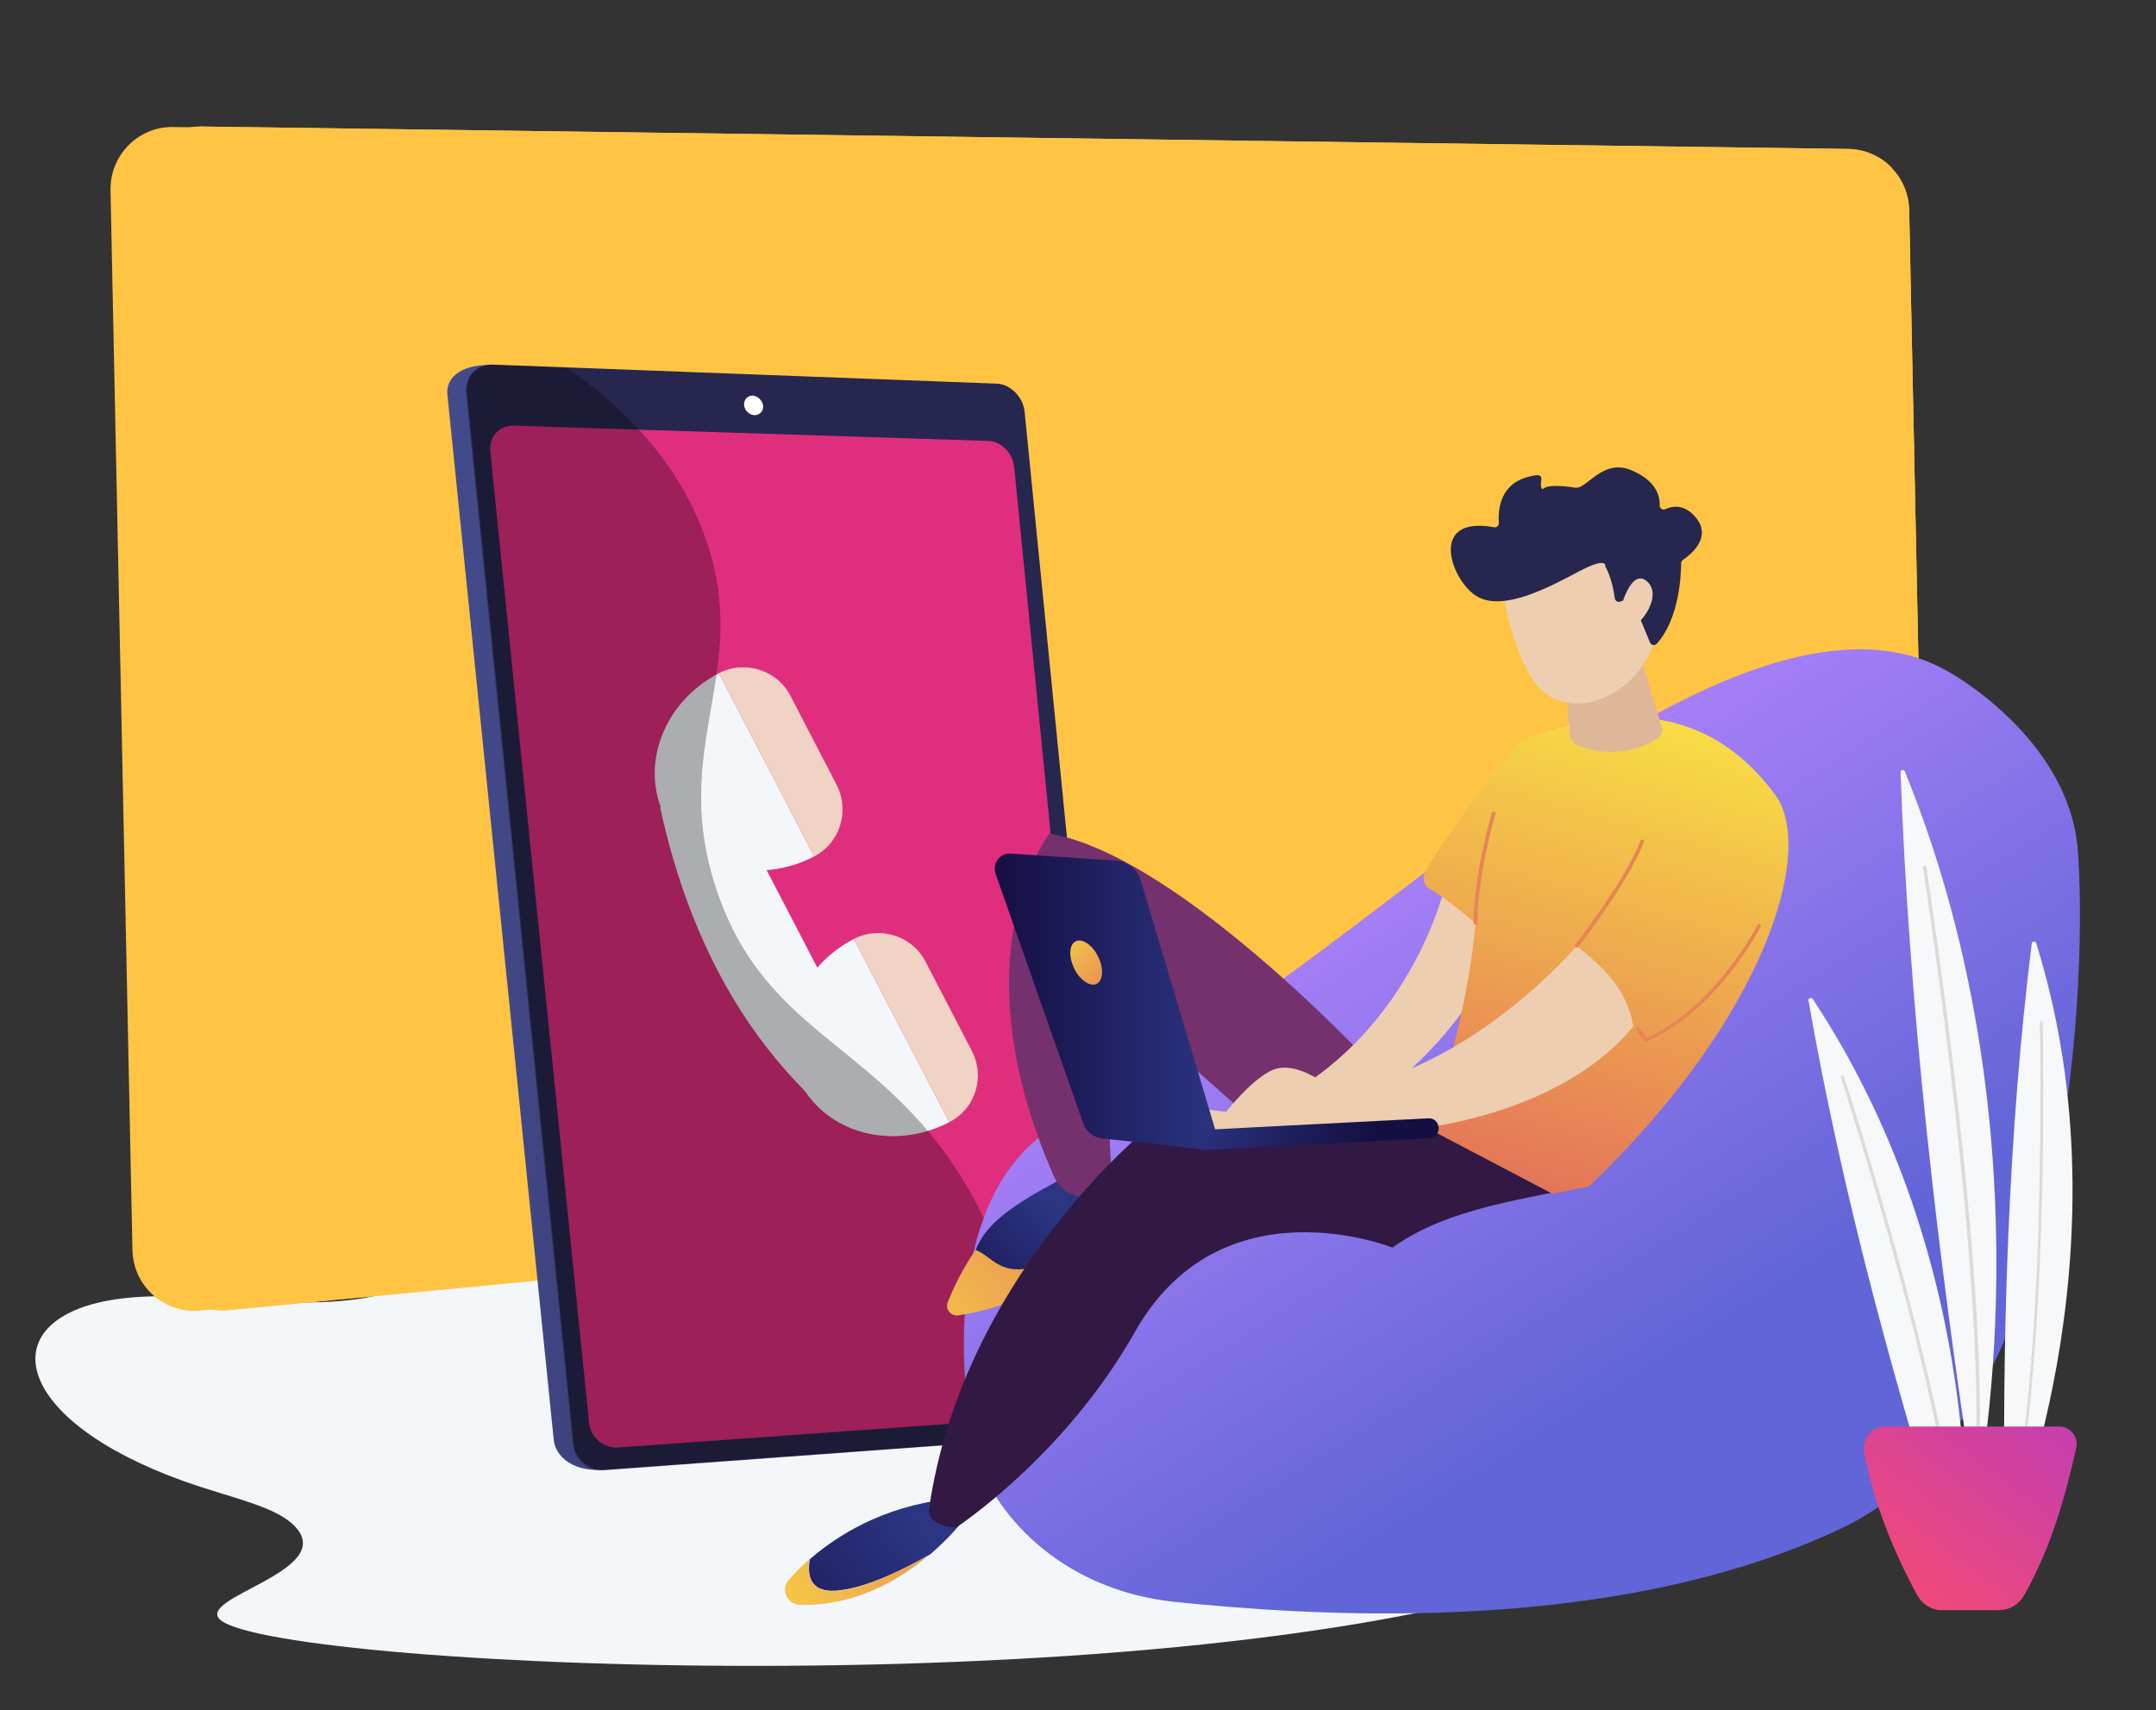 <?xml version="1.0" encoding="utf-8"?>
<!-- Generator: Adobe Illustrator 24.0.2, SVG Export Plug-In . SVG Version: 6.00 Build 0)  -->
<svg version="1.1" id="Layer_1" xmlns="http://www.w3.org/2000/svg" xmlns:xlink="http://www.w3.org/1999/xlink" x="0px" y="0px"
	 viewBox="0 0 451.9 358.5" style="enable-background:new 0 0 451.9 358.5;" xml:space="preserve">
<rect x="0" y="0" width="451.9" height="358.5" fill="#333333" stroke="none"/>
<style type="text/css">
	.st0{fill:#F4F7FA;}
	.st1{fill:#FFC444;}
	.st2{opacity:0.37;fill:#FFC444;}
	.st3{fill:url(#SVGID_1_);}
	.st4{fill:#26264F;}
	.st5{fill:#E02E7E;}
	.st6{fill:#FFFFFF;}
	.st7{fill:#F0D3C4;}
	.st8{opacity:0.3;}
	.st9{fill:url(#SVGID_2_);}
	.st10{fill:url(#SVGID_3_);}
	.st11{fill:#75316D;}
	.st12{fill:url(#SVGID_4_);}
	.st13{fill:url(#SVGID_5_);}
	.st14{fill:url(#SVGID_6_);}
	.st15{fill:#311944;}
	.st16{fill:#EDCEB0;}
	.st17{fill:url(#SVGID_7_);}
	.st18{fill:#DDB797;}
	.st19{fill:url(#SVGID_8_);}
	.st20{fill:url(#SVGID_9_);}
	.st21{fill:url(#SVGID_10_);}
	.st22{fill:#E78456;}
	.st23{fill:#F7F8FA;}
	.st24{fill:#DBDBDB;}
	.st25{fill:url(#SVGID_11_);}
</style>
<g id="Group_12606" transform="translate(-672.787 -8330.723)">
	<g id="Group_1264" transform="translate(522.05 8132.145)">
		<path class="st0" d="M244.3,454.2c-12,4.8,2.1,12.6-15.8,16.2c-17.4,3.5-38.8-2.2-55.1,0.8c-24.3,4.5-19.9,25,15.7,37.8
			c10.7,3.8,19.6,5.3,23.6,9.7c8.5,9.3-21.4,14.8-15.7,19.5c12.8,10.4,209.5,19.1,288.5-12.1c36.9-14.6,42.4-35.6,9.4-51.5
			C435.4,445.6,271.4,443.4,244.3,454.2z"/>
		<g>
			<g>
				<g>
					<path class="st1" d="M532.2,229.9L187,225.2c-7.3-0.1-13.2,5.9-13.1,13.2l4.6,222.3c0.2,7.5,6.7,13.3,14.1,12.6l344.4-33
						c6.7-0.6,11.8-6.4,11.7-13.1l-3.8-184.5C544.8,235.6,539.2,230,532.2,229.9z"/>
				</g>
				<g>
					<path class="st1" d="M538.1,229.8L193,225.1c-7.3-0.1-13.2,5.9-13.1,13.2l4.6,222.3c0.2,7.5,6.7,13.3,14.1,12.6l344.4-33
						c6.7-0.6,11.8-6.4,11.7-13.1l-3.8-184.5C550.7,235.5,545.1,229.9,538.1,229.8z"/>
				</g>
				<g>
					<path class="st1" d="M405.3,356.3l142.1-122.4c-2.3-2.5-5.6-4-9.2-4.1L193,225.1c-3.3,0-6.3,1.1-8.6,3.1l196,129.6
						C388.1,362.9,398.3,362.3,405.3,356.3z"/>
					<path class="st1" d="M405.3,356.3c-7,6-17.2,6.7-24.9,1.6l-196-129.6c-2.8,2.4-4.6,6-4.5,10l4.6,222.3
						c0.2,7.5,6.7,13.3,14.1,12.6l344.4-33c6.7-0.6,11.8-6.4,11.7-13.1l-3.8-184.5c-0.1-3.3-1.4-6.3-3.5-8.6L405.3,356.3z"/>
				</g>
				<path class="st2" d="M547.3,233.9L405.3,356.3c-7,6-17.2,6.7-24.9,1.6l-196-129.6c-2.8,2.4-4.6,6-4.5,10l0.7,32.8
					c6.9-3.1,12.8-3.8,17.6-3.5c13.3,0.8,16.6,9.1,42.3,20.5c24,10.7,26.4,5.9,37,13.8c20.5,15.2,12.1,33.4,30.1,49.8
					c18.8,17.1,34.4,3.2,61.1,19.2c28.2,17,19.7,37.8,42.9,49.5c32.5,16.4,64.6-16.8,92.3-0.2c8.4,5,13.8,13.1,17.4,22l21.7-2.1
					c6.7-0.6,11.8-6.4,11.7-13.1l-3.8-184.5C550.8,239.1,549.5,236.1,547.3,233.9z"/>
			</g>
		</g>
		<g>
			<g>
				<g>
					<g>
						
							<linearGradient id="SVGID_1_" gradientUnits="userSpaceOnUse" x1="2777.059" y1="347.995" x2="2918.445" y2="347.995" gradientTransform="matrix(1 1.990000e-02 -1.990000e-02 1 -2527.413 -12.757)">
							<stop  offset="0" style="stop-color:#444B8C"/>
							<stop  offset="0.996" style="stop-color:#26264F"/>
						</linearGradient>
						<path class="st3" d="M360.9,285.2l20.6,207.1c0.3,3.1-1.8,5.8-4.7,6l-100.3,8.4c-6.1,0.2-9.4-3.1-9.7-6.3l-22.3-219.2
							c-0.3-3.3,2.7-6.2,8.9-6.1l101.7,4.3C357.9,279.4,360.6,282.1,360.9,285.2z"/>
						<path class="st4" d="M365.5,284.9l20.7,208.2c0.3,3.1-1.8,5.8-4.7,6l-104,7.6c-3.2,0.2-6.2-2.3-6.5-5.5l-22.4-220.4
							c-0.3-3.3,2.1-5.9,5.4-5.8l105.7,4C362.5,279.1,365.2,281.8,365.5,284.9z"/>
						<path class="st5" d="M363.3,296.4l19.2,193c0.3,2.9-1.7,5.4-4.4,5.6l-97.8,7c-3,0.2-5.8-2.1-6.1-5.2l-20.7-203.6
							c-0.3-3.1,1.9-5.5,5-5.4l99.3,3.2C360.5,291,363,293.5,363.3,296.4z"/>
					</g>
					<path class="st6" d="M310.7,283.6c0.1,1.1-0.7,2-1.8,2c-1.1,0-2.1-1-2.2-2.1c-0.1-1.1,0.7-2,1.8-2
						C309.6,281.6,310.5,282.5,310.7,283.6z"/>
				</g>
			</g>
			<g>
				<path class="st0" d="M301.4,339.7c-11.7,6.1-16.7,19.6-11.2,30.2c5.5,10.6,19.5,14.3,31.2,8.2L301.4,339.7z"/>
				<path class="st7" d="M321.4,378.1L321.4,378.1l-20-38.4h0c5.4-2.8,12.2-0.7,15,4.7l9.7,18.7
					C328.9,368.6,326.8,375.3,321.4,378.1z"/>
				<path class="st0" d="M329.7,395.4c-11.7,6.1-16.7,19.6-11.2,30.2c5.5,10.6,19.5,14.3,31.2,8.2L329.7,395.4z"/>
				<path class="st7" d="M349.7,433.8L349.7,433.8l-20-38.4l0,0c5.4-2.8,12.2-0.7,15,4.7l9.7,18.7
					C357.3,424.3,355.2,431,349.7,433.8z"/>
				<path class="st0" d="M332.8,422.1l-12.2,6.3c-15.5-15.1-26-35.3-31.5-60.6l12.2-6.3L332.8,422.1z"/>
			</g>
			<g class="st8">
				<path d="M301,385.3c-10.3-30.5,7.7-45.9-2.5-74.2c-5.5-15.4-16.6-26.9-28.9-35.4l-15.8-0.6c-3.3-0.1-5.7,2.5-5.4,5.8l22.4,220.4
					c0.3,3.3,3.3,5.8,6.5,5.5l89.8-6.6c-0.3-23-6.1-39.4-12.6-51C336.7,417.1,311.7,416.9,301,385.3z"/>
			</g>
		</g>
		<g>
			<g>
				<g>
					
						<linearGradient id="SVGID_2_" gradientUnits="userSpaceOnUse" x1="-2142.868" y1="380.916" x2="-2208.089" y2="484.599" gradientTransform="matrix(-1 0 0 1 -1707.572 0)">
						<stop  offset="0" style="stop-color:#AA80F9"/>
						<stop  offset="0.996" style="stop-color:#6165D7"/>
					</linearGradient>
					<path class="st9" d="M559.5,339.6c0,0,24.6,13.6,26.7,36.7c2,23.1,0.2,118.9-49.2,142.5c-49.4,23.6-114.7,18.1-139.7,15.6
						s-38.9-19.6-42-31.3c-3.1-11.7-8.1-55.3,18.2-69.4c26.3-14.1,54-35.6,81.6-56.6C482.6,356.1,530,321.9,559.5,339.6z"/>
					
						<linearGradient id="SVGID_3_" gradientUnits="userSpaceOnUse" x1="-2082.06" y1="454.655" x2="-2057.968" y2="479.818" gradientTransform="matrix(-1 0 0 1 -1707.572 0)">
						<stop  offset="0" style="stop-color:#2B3582"/>
						<stop  offset="1" style="stop-color:#150E42"/>
					</linearGradient>
					<path class="st10" d="M381.2,441.7c0,0,6.6,0.4,7.5,14c0,0-15.4,13.8-36.2,17.1c-1.6,0.2,2.2-10.7,2.7-12.1
						C357.9,453.6,366.3,449.1,381.2,441.7z"/>
					<path class="st11" d="M456,425.6h-14c0,0-43-47.5-71.3-52.3c0,0-19.7,25.1,1,72c1.7,3.8,6.3,5.4,9.8,3.2c1-0.7,1.8-1.6,2.2-2.7
						l-1.7-40c0,0,36.7,32.1,43.1,38.3C431.6,450.3,464.1,446.5,456,425.6z"/>
					
						<linearGradient id="SVGID_4_" gradientUnits="userSpaceOnUse" x1="-2050.1" y1="517.813" x2="-2004.53" y2="551.26" gradientTransform="matrix(-1 0 0 1 -1707.572 0)">
						<stop  offset="0" style="stop-color:#2B3582"/>
						<stop  offset="1" style="stop-color:#150E42"/>
					</linearGradient>
					<path class="st12" d="M320.5,525.4c5.9-5.1,15.2-10.9,28.8-12.6l4.6,2.8c0,0-2.9,4.3-8.2,8.8c-4.9,2.8-12.5,6.7-18.7,7.5
						C320.7,532.8,319.8,529.1,320.5,525.4z"/>
					
						<linearGradient id="SVGID_5_" gradientUnits="userSpaceOnUse" x1="-2028.325" y1="500.025" x2="-2124.204" y2="421.705" gradientTransform="matrix(-1 0 0 1 -1707.572 0)">
						<stop  offset="0" style="stop-color:#FDF53F"/>
						<stop  offset="0.664" style="stop-color:#E57A58"/>
						<stop  offset="1" style="stop-color:#D93C65"/>
					</linearGradient>
					<path class="st13" d="M355.2,460.6c3.6,1.2,5.2,6.3,14.4,2.9c8.9-3.3,15.5-7.5,18.9-10c0.1,0.7,0.1,1.4,0.2,2.1
						c0,0-16.2,15.5-37.1,18.7c-1.6,0.2-2.8-1.3-2.2-2.8C350.4,469,352.2,465,355.2,460.6z"/>
					
						<linearGradient id="SVGID_6_" gradientUnits="userSpaceOnUse" x1="-2002.317" y1="556.181" x2="-2098.196" y2="477.861" gradientTransform="matrix(-1 0 0 1 -1707.572 0)">
						<stop  offset="0" style="stop-color:#FDF53F"/>
						<stop  offset="0.664" style="stop-color:#E57A58"/>
						<stop  offset="1" style="stop-color:#D93C65"/>
					</linearGradient>
					<path class="st14" d="M316,529.8c1.2-1.3,2.6-2.8,4.4-4.4c-0.6,3.7,0.3,7.4,6.4,6.6c6.3-0.8,13.8-4.7,18.7-7.5
						c-6.1,5.2-15.5,10.8-27.2,10.5C315.7,534.8,314.3,531.8,316,529.8z"/>
					<path class="st15" d="M455.5,435.7l-65.7,0.7c0,0-37.5,31-44.3,78.3c0,0-1.1,3.5,5.6,4.1c0,0,22.7-14.8,37.5-41
						c18.1-32.1,54-17.7,54-17.7c11.8-8.5,28.5-10.2,41-13.1L455.5,435.7z"/>
					<path class="st16" d="M454,382.8c0,0-7.1,35.4-41.7,49.4l-12.3-1.5l-2.9,4.6l28.9,0.9c0,0,24.7-9.8,37.8-36.4
						C464.2,399,471.4,384.2,454,382.8z"/>
					
						<linearGradient id="SVGID_7_" gradientUnits="userSpaceOnUse" x1="-2210.73" y1="326.029" x2="-2161.162" y2="499.932" gradientTransform="matrix(-1 0 0 1 -1707.572 0)">
						<stop  offset="0" style="stop-color:#FDF53F"/>
						<stop  offset="0.664" style="stop-color:#E57A58"/>
						<stop  offset="1" style="stop-color:#D93C65"/>
					</linearGradient>
					<path class="st17" d="M450.2,435.2c0,0,8-21.9,9.8-43.1c0,0-5.9-5.1-9.6-7.2c-1.2-0.7-1.6-2.2-1-3.4c2.7-5.6,19-27.6,20.3-27.9
						c6.7-1.7,33.9-14.6,53.2,11.7c8.2,11.3-1.6,46-39.1,82l-7.7,1.5L450.2,435.2z"/>
					<path class="st16" d="M481.2,396.9c0,0-22.3,26.4-50.9,30.3c0,0-7.4-6.7-12.9-4.3c-5.5,2.4-13,13-13,13h36.7
						c0,0,34.7-1.2,52-22.2C491.7,406.2,487.5,401.8,481.2,396.9z"/>
					<path class="st18" d="M494.2,334.9l4.9,16.3c0.2,0.7-0.1,1.6-0.7,2c-2.4,1.6-8.5,4.8-16.9,1.7c-1-0.4-1.6-1.3-1.7-2.3
						l-1.2-14.2L494.2,334.9z"/>
					<g>
						<path class="st16" d="M465.6,321.7c0,0,2.4,16.9,8.9,22.1c6.5,5.2,19.1,1.3,23.4-11.5l-8.5-21.8L465.6,321.7z"/>
						<path class="st4" d="M490.3,324.7c-0.5,0.2-1-0.2-1.1-0.7c-0.2-1.6-0.8-4.6-2-6.7c0,0,0.6-2.2-5.6,1.1
							c-6.2,3.3-15.6,8.3-21.1,5.3c-5.4-2.9-10.8-17.2,3.4-14.6c0.5,0.1,1-0.3,1-0.9c-0.2-2.4,0.1-7.8,5.6-9.5
							c5.2-1.6,2.4,1,3.5,2.4c0.3,0.4-0.4-1.4,6.9-0.3c2.5,0.4,5.7-6.3,11.9-3.6c5.1,2.2,5.9,5.4,5.8,7.3c0,0.6,0.6,1.1,1.2,0.8
							c1.6-0.7,4.1-1.1,6.5,1.9c3.3,4.2-1.4,7.8-2.8,8.7c-0.2,0.2-0.4,0.4-0.4,0.7c0,2.2-0.3,11.6-5.1,16.9
							c-0.4,0.5-1.2,0.3-1.4-0.2l-3.6-8.7c-0.2-0.4-0.6-0.6-1-0.5L490.3,324.7z"/>
						<path class="st16" d="M490.3,326.5c0,0,2.2-9,5.6-6.1c3.4,2.9-0.9,9.4-4.7,10.6L490.3,326.5z"/>
					</g>
					
						<linearGradient id="SVGID_8_" gradientUnits="userSpaceOnUse" x1="-2113.815" y1="408.538" x2="-2066.758" y2="408.538" gradientTransform="matrix(-1 0 0 1 -1707.572 0)">
						<stop  offset="0" style="stop-color:#2B3582"/>
						<stop  offset="1" style="stop-color:#150E42"/>
					</linearGradient>
					<path class="st19" d="M406.2,437.9L389.8,383c-0.7-2.2-2.7-3.8-5-4l-22.2-1.5c-2.3-0.2-3.9,2.1-3.2,4.2l18.4,52.4
						c0.6,1.7,2.1,2.9,3.9,3.1l21.9,2.4L406.2,437.9z"/>
					
						<linearGradient id="SVGID_9_" gradientUnits="userSpaceOnUse" x1="-2074.363" y1="388.581" x2="-2103.001" y2="417.638" gradientTransform="matrix(-1 0 0 1 -1707.572 0)">
						<stop  offset="0" style="stop-color:#FDF53F"/>
						<stop  offset="1" style="stop-color:#D93C65"/>
					</linearGradient>
					<path class="st20" d="M375.9,401.6c1.2,2.5,3.4,3.9,4.7,3.2c1.4-0.7,1.5-3.3,0.3-5.7c-1.2-2.5-3.4-3.9-4.7-3.2
						C374.8,396.6,374.7,399.1,375.9,401.6z"/>
					
						<linearGradient id="SVGID_10_" gradientUnits="userSpaceOnUse" x1="-2108.104" y1="429.108" x2="-2145.731" y2="439.42" gradientTransform="matrix(-1 0 0 1 -1707.572 0)">
						<stop  offset="0" style="stop-color:#2B3582"/>
						<stop  offset="1" style="stop-color:#150E42"/>
					</linearGradient>
					<path class="st21" d="M403.6,439.6c0,0,0.1,0,0.1,0l46.6-2.4c1.2-0.1,2-1,2-2.2c-0.1-1.2-1-2.1-2.2-2l-46.6,2.4
						c-1.2,0.1-2,1-2,2.2C401.5,438.7,402.4,439.6,403.6,439.6z"/>
					<path class="st22" d="M460,392.4c0.2,0,0.4-0.2,0.4-0.4c0-9.7,3.7-22.7,3.8-22.8c0.1-0.2-0.1-0.4-0.3-0.5
						c-0.2-0.1-0.4,0.1-0.5,0.3c0,0.1-3.8,13.2-3.8,23C459.6,392.3,459.8,392.4,460,392.4z"/>
					<path class="st22" d="M481.2,397.2c0.1,0,0.2,0,0.3-0.1c0.1-0.1,10.3-13.1,13.8-22c0.1-0.2,0-0.4-0.2-0.5
						c-0.2-0.1-0.4,0-0.5,0.2c-3.5,8.8-13.6,21.7-13.7,21.8c-0.1,0.2-0.1,0.4,0.1,0.5C481,397.2,481.1,397.2,481.2,397.2z"/>
					<path class="st22" d="M495.5,417l0.3-0.1c14.8-6.3,23.9-23.9,24-24.1c0.1-0.2,0-0.4-0.2-0.5c-0.2-0.1-0.4,0-0.5,0.2
						c-0.1,0.2-9,17.3-23.3,23.7l-1.5-2.1c-0.1-0.2-0.4-0.2-0.5-0.1c-0.2,0.1-0.2,0.3-0.1,0.5L495.5,417z"/>
				</g>
			</g>
			<g>
				<g>
					<g>
						<g>
							<path class="st23" d="M571,523.6c0,0,26.9-62.1,6.5-127.4c-0.1-0.4-0.9-0.3-0.9,0.1C571.7,435.8,570.2,478.7,571,523.6z"/>
							<path class="st24" d="M571.1,522.3C571.1,522.3,571,522.3,571.1,522.3c-0.3-0.1-0.4-0.3-0.3-0.4c4.7-16.9,6.6-45.6,7.2-66.7
								c0.7-22.9,0.3-42,0.3-42.2c0-0.2,0.1-0.3,0.3-0.4c0,0,0,0,0,0c0.2,0,0.3,0.1,0.3,0.3c0,0.2,0.4,19.3-0.3,42.3
								c-0.7,21.2-2.5,49.9-7.3,66.9C571.4,522.2,571.2,522.3,571.1,522.3z"/>
						</g>
						<g>
							<path class="st23" d="M564.8,513.5c0,0,16.6-76.1-14.8-153.2c-0.2-0.5-0.9-0.4-0.9,0.2C550.8,408.2,556.5,459.7,564.8,513.5z
								"/>
							<path class="st24" d="M564.7,511.9C564.6,511.9,564.6,511.9,564.7,511.9c-0.2,0-0.4-0.2-0.3-0.4
								c3.7-39.3-10.5-130.2-10.6-131.1c0-0.2,0.1-0.4,0.3-0.4c0.2,0,0.4,0.1,0.4,0.3c0.1,0.9,14.4,91.9,10.6,131.3
								C565,511.7,564.8,511.9,564.7,511.9z"/>
						</g>
						<g>
							<path class="st23" d="M562.2,534.2c0,0,8-66.4-31.5-126.2c-0.3-0.4-1-0.2-0.9,0.3C536.7,448,548,490.3,562.2,534.2z"/>
							<path class="st24" d="M561.8,532.9c-0.2,0-0.3-0.1-0.3-0.3c-0.4-17.5-7.1-46-12.7-66.8c-6.1-22.6-12.2-41.2-12.2-41.4
								c-0.1-0.2,0-0.4,0.2-0.4c0.2-0.1,0.4,0,0.4,0.2c0.1,0.2,6.2,18.9,12.3,41.5c5.6,20.9,12.4,49.4,12.8,67
								C562.2,532.7,562,532.9,561.8,532.9C561.8,532.9,561.8,532.9,561.8,532.9z"/>
						</g>
					</g>
				</g>
				<g>
					<linearGradient id="SVGID_11_" gradientUnits="userSpaceOnUse" x1="597.126" y1="465.534" x2="548.649" y2="529.497">
						<stop  offset="0" style="stop-color:#A737D5"/>
						<stop  offset="1" style="stop-color:#EF497A"/>
					</linearGradient>
					<path class="st25" d="M545.8,497.6h36.5c2.4,0,4.2,2.2,3.6,4.6c-2.3,10.1-5.1,20.4-10.9,30.8c-1.1,1.9-3.1,3.1-5.3,3.1h-11.9
						c-2.2,0-4.1-1.2-5.2-3.1c-4.6-8.5-9-18.7-11.2-30.2C541.1,500.1,543.1,497.6,545.8,497.6z"/>
				</g>
			</g>
		</g>
	</g>
</g>
</svg>
